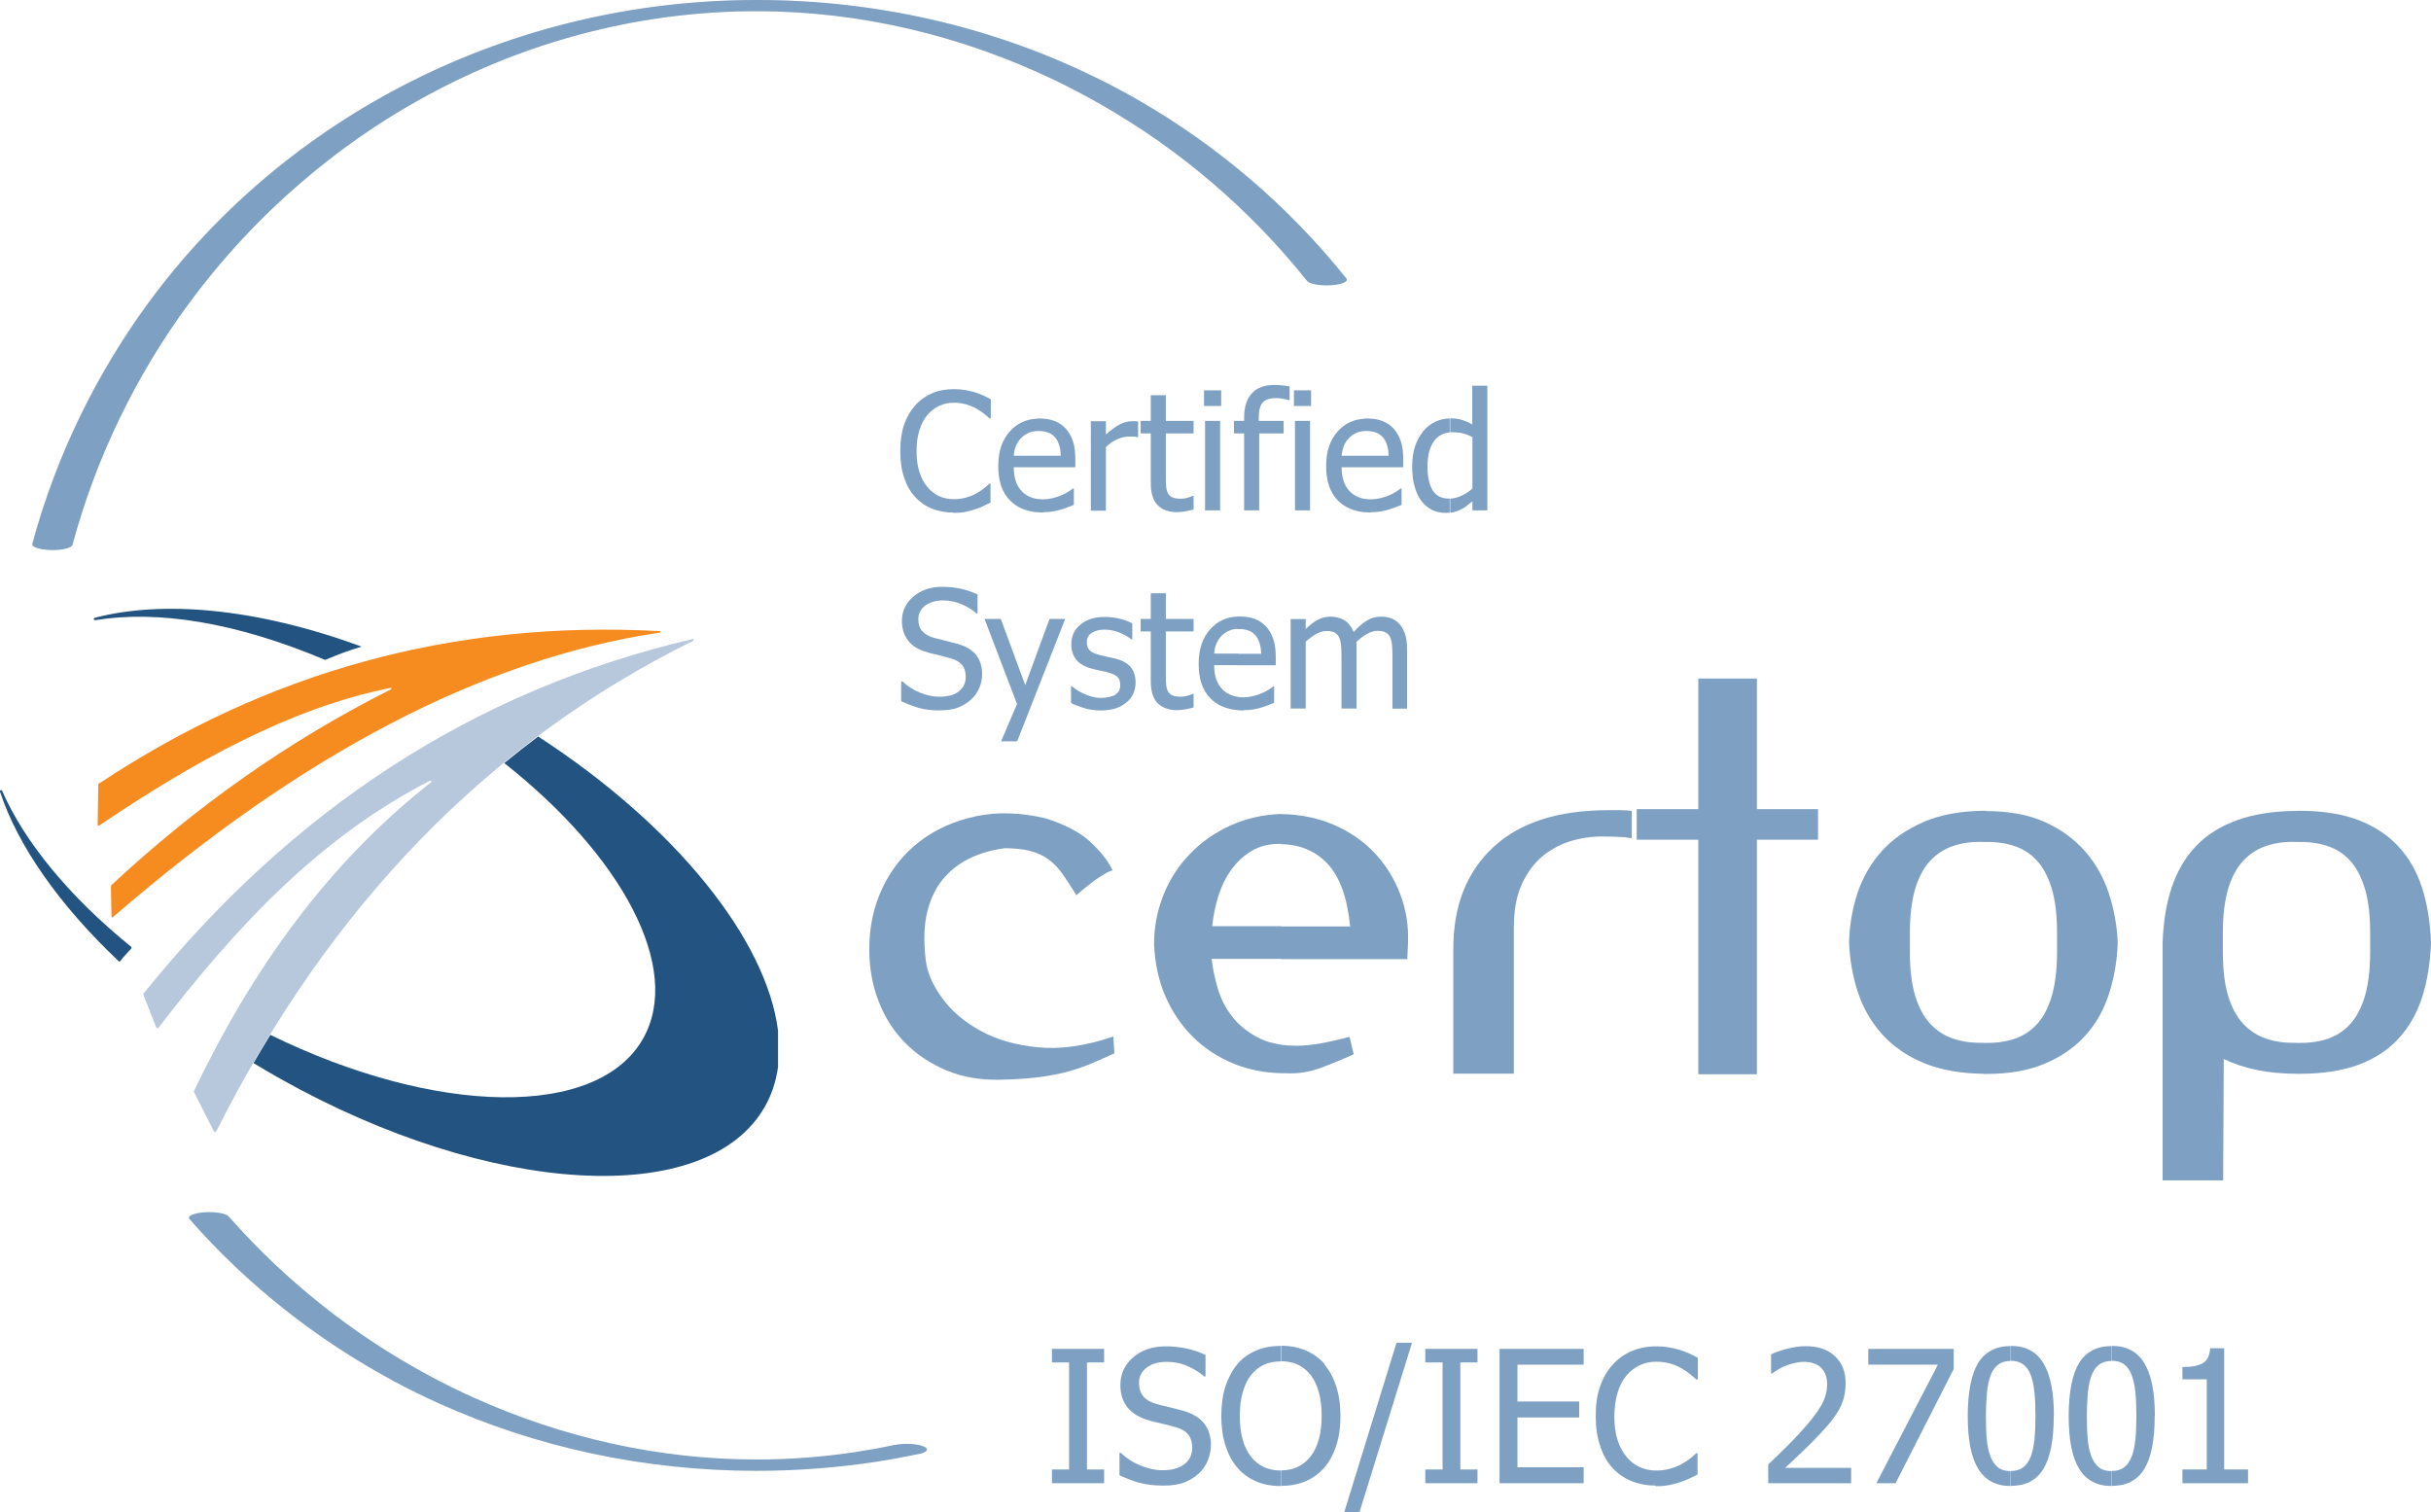 <?xml version="1.0" encoding="UTF-8"?>
<svg id="Layer_2" data-name="Layer 2" xmlns="http://www.w3.org/2000/svg" viewBox="0 0 163.04 101.44">
  <defs>
    <style>
      .cls-1 {
        fill: #b7c8dd;
      }

      .cls-1, .cls-2, .cls-3 {
        fill-rule: evenodd;
      }

      .cls-4 {
        fill: #7ea0c3;
      }

      .cls-2 {
        fill: #235380;
      }

      .cls-3 {
        fill: #f68b1f;
      }

      .cls-5 {
        fill: #e6e7e8;
      }
    </style>
  </defs>
  <g id="Rg_1" data-name="Rg 1">
    <g>
      <g>
        <path class="cls-2" d="M36.08,49.39c9.23,5.99,15.34,13.64,16.1,19.74v2.43c-.13.94-.41,1.82-.87,2.64-3.87,6.89-18.42,6.06-32.5-1.84-.62-.35-1.22-.7-1.81-1.06.37-.64.75-1.27,1.13-1.89,11.1,5.43,21.97,5.65,25.01.23,2.64-4.7-1.41-12.22-9.32-18.46.74-.61,1.5-1.2,2.27-1.78h0ZM21.8,44.26c-5.99-2.53-11.21-3.34-15.39-2.67-.15.02-.17-.12-.03-.16,4.47-1.16,10.72-.69,17.87,1.94-.92.28-1.39.45-2.44.89h0ZM7.93,64.44C3.96,60.68,1.19,56.71,0,53.1c-.03-.12.1-.15.15-.04,1.49,3.4,4.5,7.08,8.62,10.42.05.04.07.09.02.16-.25.27-.49.5-.7.8-.07.09-.12.05-.17,0Z"/>
        <path class="cls-3" d="M6.71,52.51c11.1-7.35,23.53-10.94,37.52-10.18.09,0,.1.08.01.1-11.87,1.76-24.09,8.19-36.65,19.07-.06.06-.11.04-.11-.03-.01-.63-.03-1.27-.04-1.9,0-.16-.01-.16.1-.27,5.51-5.12,11.67-9.54,18.67-13.06.07-.04.06-.11-.03-.1-6.68,1.34-13.16,4.93-19.5,9.21-.08.05-.14.04-.13-.06.01-.83.03-1.66.04-2.5,0-.18-.03-.21.12-.3Z"/>
        <path class="cls-1" d="M46.42,42.87c-14.71,3.44-26.87,11.47-36.73,23.69-.07.08-.09.15-.04.25.28.7.55,1.4.83,2.1.03.07.11.08.15.02,5.09-6.62,10.66-12.68,18.17-16.55.12-.06.18.02.08.11-6.9,5.43-11.94,12.5-15.83,20.6-.06.12-.06.12,0,.23.43.85.86,1.7,1.29,2.55.03.06.11.09.17,0,7.64-15.2,18.32-26.13,31.97-32.89.08-.05.03-.15-.07-.13Z"/>
      </g>
      <path class="cls-4" d="M67.35,56.89c.68,0,1.26.06,1.73.18s.88.31,1.24.57c.35.26.67.59.95.99.28.4.59.87.92,1.41.66-.57,1.16-.96,1.5-1.18.34-.22.59-.37.74-.42.15-.06.22-.08.21-.07-.01.01-.04-.03-.09-.12-.26-.54-.73-1.13-1.41-1.77-.68-.64-1.69-1.17-3-1.59-1.7-.4-3.26-.45-4.7-.14-1.44.31-2.69.87-3.75,1.68-1.06.81-1.89,1.84-2.49,3.09-.6,1.25-.9,2.63-.9,4.14,0,1.27.21,2.45.64,3.53.42,1.08,1.02,2.01,1.8,2.79.78.78,1.7,1.38,2.76,1.82,1.06.44,2.23.64,3.5.62,1.11-.02,2.04-.09,2.81-.19.77-.11,1.43-.24,2-.41s1.07-.35,1.52-.55c.45-.2.92-.41,1.41-.62l-.07-1.13c-1.89.64-3.58.88-5.09.72-1.51-.15-2.8-.53-3.87-1.13-1.07-.6-1.92-1.33-2.54-2.19-.62-.86-.98-1.69-1.08-2.49-.16-1.32-.12-2.44.12-3.36s.63-1.67,1.15-2.24c.52-.58,1.12-1.02,1.82-1.33.69-.31,1.42-.51,2.17-.6Z"/>
      <path class="cls-4" d="M94.39,64.31c0-.14,0-.32.02-.55.01-.22.02-.39.02-.51.05-1.15-.13-2.26-.53-3.3-.4-1.05-.98-1.97-1.73-2.76-.75-.79-1.66-1.41-2.72-1.87-1.06-.46-2.24-.7-3.53-.72v2.02c1.26.02,2.3.45,3.11,1.31.82.87,1.33,2.27,1.52,4.21h-4.63v2.19h8.48ZM85.91,71.98c.09,0,.19,0,.28,0,.82.05,1.61-.07,2.37-.35.75-.28,1.5-.59,2.23-.92l-.28-1.17c-1.48.4-2.66.6-3.53.6-.38,0-.73-.02-1.06-.07v1.91ZM85.91,54.59h0c-1.23.05-2.36.31-3.39.78-1.04.47-1.94,1.1-2.7,1.89-.77.79-1.36,1.7-1.78,2.74-.42,1.04-.64,2.14-.64,3.32.05,1.27.3,2.44.76,3.5.46,1.06,1.08,1.97,1.86,2.74.78.77,1.69,1.36,2.74,1.79.97.39,2.02.6,3.16.63v-1.91c-.6-.09-1.13-.25-1.59-.5-.71-.38-1.28-.85-1.71-1.41-.44-.57-.75-1.19-.95-1.87-.2-.68-.34-1.34-.41-1.98h4.67v-2.19h-4.63c.07-.71.21-1.39.42-2.05.21-.66.5-1.24.87-1.75.37-.51.81-.92,1.34-1.24.53-.32,1.15-.48,1.86-.48h.14s0-2.01,0-2.01Z"/>
      <path class="cls-4" d="M107.86,54.34c-3.37,0-5.94.83-7.72,2.49-1.78,1.66-2.67,3.93-2.67,6.8v8.38h4.06v-9.79c0-1.18.18-2.16.55-2.95.37-.79.84-1.42,1.43-1.89.59-.47,1.25-.81,1.98-1.01.73-.2,1.46-.29,2.19-.26.28,0,.58,0,.88.02.31.01.6.04.88.09v-1.84c-.26-.02-.53-.04-.81-.04h-.78Z"/>
      <polygon class="cls-4" points="121.93 54.27 117.83 54.27 117.83 45.51 113.9 45.51 113.9 54.27 109.77 54.27 109.77 56.32 113.9 56.32 113.9 72.05 117.83 72.05 117.83 56.32 121.93 56.32 121.93 54.27"/>
      <path class="cls-4" d="M133.2,54.38h-.18v2.09c.73-.02,1.4.06,2.01.25.61.19,1.14.52,1.57.99.44.47.77,1.11,1.01,1.91.24.8.35,1.79.35,2.97v1.24c0,1.18-.12,2.17-.35,2.97-.24.8-.57,1.44-1.01,1.91-.44.47-.96.8-1.57.99-.61.19-1.28.27-2.01.25v2.08h.18c1.56,0,2.88-.23,3.98-.71,1.1-.47,2-1.1,2.7-1.89.71-.79,1.23-1.72,1.57-2.79.34-1.07.54-2.21.58-3.41-.05-1.15-.25-2.26-.6-3.32-.35-1.06-.88-2-1.59-2.81-.71-.81-1.6-1.47-2.69-1.96-1.08-.49-2.4-.74-3.96-.74ZM133.03,54.38c-1.55.02-2.88.26-3.99.74-1.15.49-2.1,1.15-2.83,1.96s-1.27,1.75-1.63,2.81c-.35,1.06-.54,2.17-.57,3.32.05,1.18.25,2.3.6,3.36.35,1.06.9,2,1.63,2.81.73.81,1.67,1.46,2.81,1.93,1.1.45,2.43.69,3.98.71v-2.08c-.73.02-1.4-.06-2.01-.27-.61-.2-1.14-.54-1.57-1.01-.44-.47-.77-1.1-1.01-1.89-.24-.79-.35-1.77-.35-2.95v-1.24c0-1.18.12-2.16.35-2.95.24-.79.57-1.42,1.01-1.89.44-.47.96-.81,1.57-1.01.61-.2,1.28-.29,2.01-.26v-2.08Z"/>
      <path class="cls-4" d="M154.02,72.02h.18c1.56,0,2.87-.2,3.96-.6,1.08-.4,1.98-.98,2.69-1.75.71-.77,1.24-1.69,1.59-2.77.35-1.08.55-2.31.6-3.68-.05-1.37-.25-2.59-.6-3.68-.35-1.08-.88-2.01-1.59-2.77-.71-.77-1.6-1.35-2.69-1.77-1.08-.41-2.4-.62-3.96-.62h-.18v2.09c.73-.02,1.4.06,2.01.25.61.19,1.14.52,1.57.99.44.47.77,1.11,1.01,1.91.24.8.35,1.79.35,2.97v1.24c0,1.18-.12,2.17-.35,2.97-.24.8-.57,1.44-1.01,1.91-.44.47-.96.8-1.57.99-.61.19-1.28.27-2.01.25v2.08ZM149.15,71.03c.68.33,1.43.58,2.24.74.77.16,1.65.24,2.63.25v-2.08c-.73.02-1.4-.06-2.01-.27-.61-.2-1.14-.54-1.57-1.01-.44-.47-.77-1.1-1.01-1.89-.24-.79-.35-1.77-.35-2.95v-1.24c0-1.18.12-2.16.35-2.95.24-.79.57-1.42,1.01-1.89.44-.47.96-.81,1.57-1.01.61-.2,1.28-.29,2.01-.26v-2.08c-1.55.01-2.88.22-3.98.62-1.14.41-2.07,1-2.79,1.77-.72.77-1.25,1.69-1.61,2.77s-.55,2.31-.6,3.68v15.94h4.06l.04-8.13Z"/>
      <polygon class="cls-4" points="74.05 99.48 70.55 99.48 70.55 98.56 71.7 98.56 71.7 91.38 70.55 91.38 70.55 90.47 74.05 90.47 74.05 91.38 72.9 91.38 72.9 98.56 74.05 98.56 74.05 99.48"/>
      <path class="cls-4" d="M78.04,99.64c-.66,0-1.21-.07-1.67-.2-.46-.14-.89-.3-1.29-.5v-1.5h.08c.39.37.84.66,1.34.86.5.2.98.31,1.45.31.66,0,1.16-.14,1.5-.42.34-.27.51-.64.51-1.09,0-.36-.09-.65-.27-.88-.18-.23-.46-.39-.85-.5-.28-.08-.53-.15-.76-.2s-.52-.12-.87-.21c-.31-.08-.59-.18-.83-.31-.25-.12-.47-.29-.66-.49-.19-.2-.33-.43-.43-.7-.1-.27-.15-.58-.15-.93,0-.73.29-1.34.85-1.84.57-.49,1.3-.74,2.18-.74.5,0,.98.05,1.43.15.45.1.87.24,1.25.43v1.44h-.09c-.29-.26-.65-.49-1.1-.69-.45-.2-.92-.29-1.41-.29-.56,0-1.01.13-1.35.39-.34.26-.51.6-.51,1.02,0,.38.1.69.3.92.2.23.5.39.88.5.25.07.56.15.93.23.37.09.67.17.92.24.62.19,1.07.48,1.36.86.29.38.43.86.43,1.42,0,.35-.07.7-.21,1.04-.14.34-.34.63-.6.87-.29.26-.62.46-.98.6-.36.14-.82.21-1.37.21Z"/>
      <path class="cls-4" d="M88.81,91.5c.34.39.61.89.8,1.47.19.58.29,1.25.29,2s-.09,1.39-.28,1.98c-.19.59-.45,1.08-.8,1.48-.37.42-.8.73-1.29.93-.49.2-1.03.3-1.62.3v-1.04h0c.84,0,1.5-.31,1.99-.94.49-.63.74-1.53.74-2.72,0-.6-.06-1.12-.19-1.59-.13-.46-.31-.84-.54-1.14-.24-.31-.53-.54-.86-.7s-.72-.23-1.13-.23h0v-1.04c.61,0,1.17.11,1.66.32.49.21.91.51,1.25.9ZM85.9,99.67h0c-.61,0-1.16-.1-1.65-.31-.49-.21-.91-.51-1.26-.92-.35-.4-.61-.89-.8-1.48-.19-.58-.28-1.25-.28-1.99s.09-1.42.28-2c.19-.57.46-1.07.8-1.48.34-.4.76-.7,1.26-.91.49-.21,1.04-.31,1.64-.31h0v1.04c-.43,0-.81.08-1.14.23-.32.15-.61.39-.86.7-.24.31-.42.69-.55,1.16-.13.46-.19.99-.19,1.57,0,1.18.25,2.09.74,2.72.5.63,1.16.94,2,.94v1.04Z"/>
      <polygon class="cls-4" points="94.7 90.06 91.17 101.44 90.15 101.44 93.66 90.06 94.7 90.06"/>
      <polygon class="cls-4" points="99.09 99.48 95.59 99.48 95.59 98.56 96.75 98.56 96.75 91.38 95.59 91.38 95.59 90.47 99.09 90.47 99.09 91.38 97.94 91.38 97.94 98.56 99.09 98.56 99.09 99.48"/>
      <polygon class="cls-4" points="100.57 99.48 100.57 90.47 106.21 90.47 106.21 91.53 101.77 91.53 101.77 94 105.91 94 105.91 95.07 101.77 95.07 101.77 98.41 106.21 98.41 106.21 99.48 100.57 99.48"/>
      <path class="cls-4" d="M111.05,99.64c-.59,0-1.13-.1-1.62-.3-.5-.2-.92-.49-1.28-.88-.36-.39-.64-.88-.83-1.47-.2-.58-.3-1.26-.3-2.02s.09-1.41.29-1.97c.19-.56.47-1.05.84-1.46.36-.41.79-.71,1.28-.92.49-.21,1.04-.32,1.65-.32.3,0,.59.02.85.07.26.05.51.1.74.17.19.06.39.14.6.23.2.09.41.19.6.3v1.45h-.1c-.11-.1-.24-.21-.41-.35-.17-.14-.37-.27-.61-.41-.23-.13-.48-.23-.75-.31-.27-.08-.58-.12-.94-.12-.38,0-.75.08-1.09.24-.34.16-.64.39-.9.7-.25.31-.45.69-.59,1.16-.14.46-.21.99-.21,1.57,0,.62.07,1.15.22,1.6.15.45.35.82.61,1.13.25.3.55.52.88.67.34.15.7.23,1.08.23.35,0,.67-.04.96-.13.3-.08.56-.19.79-.32.22-.12.41-.25.57-.38.16-.13.29-.24.38-.33h.09v1.43c-.2.09-.38.18-.56.27-.18.08-.39.17-.64.25-.26.08-.51.15-.73.19-.23.04-.52.07-.88.07Z"/>
      <path class="cls-4" d="M124.16,99.48h-5.57v-1.26c.4-.38.78-.74,1.13-1.09.36-.35.7-.71,1.04-1.08.69-.75,1.15-1.36,1.4-1.81.25-.45.38-.92.38-1.41,0-.25-.04-.47-.12-.66-.08-.19-.19-.35-.32-.47-.14-.12-.3-.21-.49-.27-.19-.06-.39-.09-.61-.09s-.43.03-.65.08c-.22.05-.43.12-.63.2-.17.07-.33.15-.49.25-.16.1-.29.18-.38.25h-.07v-1.28c.25-.13.6-.25,1.04-.37.45-.12.87-.18,1.27-.18.84,0,1.5.22,1.97.67.48.45.72,1.05.72,1.81,0,.35-.04.68-.12.98-.08.3-.2.57-.34.83-.15.26-.33.52-.54.78-.21.26-.43.51-.67.76-.38.41-.8.84-1.27,1.28-.46.44-.84.8-1.12,1.05h4.43v1.04Z"/>
      <polygon class="cls-4" points="131.03 91.82 127.13 99.48 125.84 99.48 129.97 91.53 125.3 91.53 125.3 90.47 131.03 90.47 131.03 91.82"/>
      <path class="cls-4" d="M137.74,94.97c0,1.62-.24,2.8-.7,3.56-.47.76-1.2,1.13-2.18,1.13h0v-1h0c.33,0,.61-.08.82-.24.22-.16.38-.4.51-.71.12-.3.2-.68.25-1.13.05-.46.07-1,.07-1.62s-.02-1.16-.07-1.61c-.05-.46-.13-.83-.25-1.14-.12-.31-.29-.54-.5-.7-.21-.16-.49-.24-.82-.24h0v-1h0c.99,0,1.72.39,2.18,1.17.47.78.7,1.95.7,3.52ZM134.86,99.67c-.99,0-1.72-.39-2.19-1.16-.47-.77-.7-1.95-.7-3.53s.24-2.81.7-3.57c.47-.75,1.2-1.13,2.18-1.13v1c-.34,0-.61.08-.83.24-.22.16-.39.4-.51.71-.12.31-.2.69-.25,1.16-.04.47-.07,1-.07,1.59,0,.63.02,1.16.06,1.58.04.42.12.8.25,1.14.12.31.29.55.5.72.21.17.5.25.84.25v1Z"/>
      <path class="cls-4" d="M144.51,94.97c0,1.62-.24,2.8-.7,3.56-.47.76-1.2,1.13-2.18,1.13h0v-1h0c.33,0,.61-.08.82-.24.22-.16.38-.4.51-.71.12-.3.2-.68.25-1.13.05-.46.07-1,.07-1.62s-.02-1.16-.07-1.61c-.05-.46-.13-.83-.25-1.14-.12-.31-.29-.54-.5-.7-.21-.16-.49-.24-.82-.24h0v-1h0c.99,0,1.72.39,2.18,1.17.47.78.7,1.95.7,3.52ZM141.63,99.67c-.99,0-1.72-.39-2.19-1.16-.47-.77-.7-1.95-.7-3.53s.24-2.81.7-3.57c.47-.75,1.2-1.13,2.18-1.13v1c-.34,0-.61.08-.83.24-.22.16-.39.4-.51.71-.12.31-.2.69-.25,1.16-.04.47-.07,1-.07,1.59,0,.63.02,1.16.06,1.58.04.42.12.8.25,1.14.12.31.29.55.5.72.21.17.5.25.84.25v1Z"/>
      <path class="cls-4" d="M150.77,99.48h-4.4v-.92h1.63v-6.05h-1.63v-.82c.62,0,1.07-.09,1.37-.26.29-.18.46-.51.49-1h.94v8.13h1.6v.92Z"/>
      <path class="cls-4" d="M63.96,34.38c-.52,0-1-.09-1.44-.26-.44-.17-.82-.44-1.14-.78-.32-.35-.57-.78-.74-1.3-.18-.52-.26-1.11-.26-1.79s.08-1.25.25-1.75c.17-.5.42-.93.74-1.3.32-.36.7-.63,1.13-.82.44-.19.93-.28,1.47-.28.27,0,.52.02.76.06.23.04.45.09.65.15.17.05.35.12.53.2.18.08.36.17.54.27v1.28h-.09c-.09-.09-.21-.19-.36-.31-.15-.12-.33-.24-.54-.36-.2-.11-.43-.2-.67-.27-.24-.07-.52-.11-.83-.11-.34,0-.66.07-.97.21-.3.14-.57.35-.8.62-.23.27-.4.61-.53,1.03-.13.41-.19.87-.19,1.39,0,.55.07,1.02.2,1.42.13.4.31.73.54,1,.22.26.48.46.78.6.3.13.62.2.96.2.31,0,.59-.04.85-.11.26-.08.5-.17.7-.29.2-.11.37-.22.51-.34.14-.12.26-.21.34-.3h.08v1.27c-.18.08-.34.16-.5.24s-.34.15-.57.22c-.23.08-.45.13-.65.17-.2.04-.46.06-.78.06Z"/>
      <path class="cls-4" d="M69.97,34.37c-.14,0-.27,0-.4-.02v-.89c.12.02.26.03.39.03.22,0,.44-.03.65-.08.21-.05.41-.12.58-.19.18-.08.34-.16.46-.24.12-.08.23-.15.31-.22h.06v1.1c-.12.05-.26.1-.44.17-.18.07-.33.12-.47.16-.2.05-.37.1-.53.12-.16.03-.36.04-.6.04h0ZM69.56,28.07c.05,0,.11,0,.16,0,.37,0,.7.05.99.16.29.11.54.28.75.5.21.23.38.51.49.84.12.33.17.74.17,1.22v.55h-2.57v-.77h1.59c0-.27-.04-.51-.1-.7-.06-.2-.14-.36-.25-.5-.12-.15-.27-.27-.45-.34-.19-.08-.41-.12-.68-.12-.04,0-.07,0-.11,0v-.83ZM69.56,34.36c-.76-.07-1.37-.33-1.82-.79-.53-.54-.79-1.3-.79-2.3s.26-1.76.77-2.33c.48-.54,1.09-.83,1.85-.86v.83c-.22,0-.42.05-.58.12-.19.08-.36.2-.51.35-.15.16-.26.33-.34.52-.08.19-.13.41-.15.67h1.59v.77h-1.59c0,.7.18,1.23.53,1.6.27.29.63.46,1.06.53v.89Z"/>
      <path class="cls-4" d="M76.33,29.32h-.05c-.08-.02-.16-.03-.24-.04-.08,0-.19,0-.3,0-.27,0-.54.06-.81.18-.27.12-.52.29-.76.53v4.26h-1.01v-6h1.01v.89c.37-.32.69-.56.96-.69.27-.13.54-.2.8-.2.1,0,.18,0,.23,0,.05,0,.11.01.17.03v1.05Z"/>
      <path class="cls-4" d="M78.93,34.35c-.55,0-.98-.16-1.29-.47-.31-.31-.46-.81-.46-1.49v-3.32h-.68v-.84h.68v-1.72h1.01v1.72h1.86v.84h-1.86v2.85c0,.3,0,.54.02.7.01.16.05.32.12.46.06.12.16.22.3.28.14.06.32.09.55.09.16,0,.32-.02.48-.07.15-.05.27-.09.33-.12h.06v.91c-.19.05-.38.1-.58.13-.19.03-.37.05-.54.05Z"/>
      <path class="cls-4" d="M81.83,34.23h-1.01v-6h1.01v6h0ZM81.9,27.23h-1.15v-1.05h1.15v1.05Z"/>
      <path class="cls-4" d="M86.49,26.84h-.05c-.09-.03-.22-.06-.39-.09-.17-.03-.32-.05-.45-.05-.43,0-.73.1-.91.29-.18.19-.27.54-.27,1.04v.2h1.67v.84h-1.64v5.16h-1.01v-5.16h-.68v-.84h.68v-.2c0-.72.17-1.27.52-1.65.35-.38.84-.56,1.49-.56.19,0,.37,0,.55.03.18.02.34.04.49.07v.92Z"/>
      <path class="cls-4" d="M87.86,34.23h-1.01v-6h1.01v6h0ZM87.93,27.23h-1.15v-1.05h1.15v1.05Z"/>
      <path class="cls-4" d="M91.95,34.37c-.14,0-.27,0-.4-.02v-.89c.12.02.26.03.39.03.22,0,.44-.03.65-.08.21-.05.41-.12.58-.19.18-.08.34-.16.46-.24.12-.08.23-.15.31-.22h.06v1.1c-.12.05-.26.1-.44.17-.18.07-.33.12-.47.16-.2.05-.37.1-.53.12-.16.03-.36.04-.6.04h0ZM91.55,28.07c.05,0,.11,0,.16,0,.37,0,.7.05.99.16.29.11.54.28.75.5.21.23.38.51.49.84.12.33.17.74.17,1.22v.55h-2.57v-.77h1.59c0-.27-.04-.51-.1-.7-.06-.2-.14-.36-.25-.5-.12-.15-.27-.27-.45-.34-.19-.08-.41-.12-.68-.12-.04,0-.07,0-.11,0v-.83ZM91.55,34.36c-.76-.07-1.37-.33-1.82-.79-.53-.54-.79-1.3-.79-2.3s.26-1.76.77-2.33c.48-.54,1.09-.83,1.85-.86v.83c-.22,0-.42.05-.58.12-.19.08-.36.2-.51.35-.15.16-.26.33-.34.52-.08.19-.13.41-.15.67h1.59v.77h-1.59c0,.7.18,1.23.53,1.6.27.29.63.46,1.06.53v.89Z"/>
      <path class="cls-4" d="M99.76,34.23h-1.01v-.61c-.16.13-.29.24-.41.33-.11.09-.25.16-.4.24-.14.07-.29.12-.45.16-.07.02-.15.03-.23.04v-.95c.24,0,.49-.07.73-.18.27-.12.52-.28.76-.49v-3.46c-.25-.12-.47-.21-.67-.25-.2-.05-.41-.07-.65-.07-.06,0-.11,0-.17,0v-.93h0c.3,0,.56.03.78.1.22.07.46.17.7.31v-2.6h1.01v8.36ZM97.25,34.38c-.09.01-.19.02-.3.02-.33,0-.63-.07-.91-.2-.28-.14-.51-.34-.71-.6-.2-.26-.35-.59-.46-.98-.11-.39-.16-.84-.16-1.34s.07-.98.2-1.37c.14-.39.32-.72.56-1.01.22-.26.48-.47.79-.61.31-.15.63-.22.97-.22v.93c-.44.04-.79.23-1.05.58-.29.39-.44.95-.44,1.68s.11,1.25.34,1.62c.23.37.59.56,1.08.56h.07s0,.95,0,.95Z"/>
      <path class="cls-4" d="M63.07,47.65c-.58,0-1.07-.06-1.48-.18-.41-.12-.79-.27-1.15-.44v-1.33h.08c.35.33.75.59,1.19.76.44.18.87.27,1.28.27.59,0,1.03-.12,1.33-.37.3-.24.45-.57.45-.97,0-.32-.08-.58-.24-.78-.16-.2-.41-.35-.75-.45-.25-.07-.47-.13-.68-.18-.2-.05-.46-.11-.77-.19-.27-.07-.52-.16-.74-.27-.22-.11-.41-.25-.58-.43-.16-.18-.29-.38-.38-.62-.09-.24-.14-.51-.14-.82,0-.65.25-1.19.76-1.63.51-.44,1.15-.66,1.93-.66.45,0,.87.04,1.27.13.4.09.77.22,1.11.38v1.27h-.08c-.25-.23-.58-.44-.98-.61-.4-.17-.81-.26-1.25-.26-.49,0-.89.12-1.2.35-.3.23-.46.53-.46.91,0,.34.09.61.27.81.18.2.44.35.78.44.23.06.5.13.83.21.33.08.6.15.81.21.55.17.95.42,1.21.76.25.34.38.76.38,1.26,0,.31-.06.62-.19.92-.13.3-.31.56-.54.77-.26.23-.55.41-.87.54-.32.13-.73.19-1.22.19Z"/>
      <polygon class="cls-4" points="71.44 41.51 68.22 49.72 67.14 49.72 68.21 47.22 66.03 41.51 67.12 41.51 68.76 45.95 70.39 41.51 71.44 41.51"/>
      <path class="cls-4" d="M73.83,47.65c-.4,0-.78-.05-1.13-.16-.35-.11-.64-.22-.87-.34v-1.13h.05c.09.07.19.14.3.23.12.08.27.17.46.26.17.08.36.15.57.21.21.06.42.09.64.09.16,0,.33-.02.52-.06.18-.04.32-.08.41-.14.12-.08.21-.17.27-.26.05-.09.08-.23.08-.42,0-.24-.07-.42-.2-.54-.13-.12-.36-.22-.69-.31-.13-.03-.3-.07-.5-.11-.21-.04-.4-.09-.58-.14-.46-.13-.79-.34-1-.61-.21-.28-.31-.61-.31-1.01,0-.54.2-.98.61-1.32.41-.34.95-.51,1.63-.51.33,0,.67.04,1,.12.34.08.62.19.85.31v1.08h-.05c-.26-.2-.55-.36-.86-.48-.32-.12-.64-.18-.96-.18s-.61.07-.84.21c-.23.14-.34.35-.34.63,0,.25.07.44.2.56.14.12.35.23.65.3.15.04.32.08.5.12.19.04.38.08.58.13.45.11.78.3,1,.55.22.26.34.61.34,1.05,0,.26-.05.5-.15.73-.1.23-.25.43-.45.59-.21.18-.46.32-.73.41-.27.09-.61.14-1.02.14Z"/>
      <path class="cls-4" d="M78.93,47.63c-.55,0-.98-.16-1.29-.47-.31-.31-.46-.81-.46-1.49v-3.32h-.68v-.84h.68v-1.72h1.01v1.72h1.86v.84h-1.86v2.85c0,.3,0,.54.02.7.01.16.05.32.12.46.06.12.16.22.3.28.14.06.32.09.55.09.16,0,.32-.02.48-.07.15-.05.27-.09.33-.12h.06v.91c-.19.05-.38.1-.58.13-.19.03-.37.05-.54.05Z"/>
      <path class="cls-4" d="M83.4,47.65c-.14,0-.27,0-.4-.02v-.89c.12.02.26.03.39.03.22,0,.44-.03.65-.08.21-.05.41-.12.58-.19.18-.08.34-.16.46-.24.12-.08.23-.15.31-.22h.06v1.1c-.12.05-.26.1-.44.17-.18.07-.33.12-.47.16-.2.05-.37.1-.53.12-.16.03-.36.04-.6.04h0ZM83,41.35c.05,0,.11,0,.16,0,.37,0,.7.05.99.16.29.11.54.28.75.5.21.23.38.51.49.84.12.33.17.74.17,1.22v.55h-2.57v-.77h1.59c0-.27-.04-.51-.1-.7-.06-.2-.14-.36-.25-.5-.12-.15-.27-.27-.45-.34-.19-.08-.41-.12-.68-.12-.04,0-.07,0-.11,0v-.83ZM83,47.63c-.76-.07-1.37-.33-1.82-.79-.53-.54-.79-1.3-.79-2.3s.26-1.76.77-2.33c.48-.54,1.09-.83,1.85-.86v.83c-.22,0-.42.05-.58.12-.19.08-.36.2-.51.35-.15.16-.26.33-.34.52-.08.19-.13.41-.15.67h1.59v.77h-1.59c0,.7.18,1.23.53,1.6.27.29.63.46,1.06.53v.89Z"/>
      <path class="cls-4" d="M93.39,47.51v-3.47c0-.27-.01-.53-.03-.76-.02-.23-.07-.42-.13-.55-.07-.14-.17-.25-.31-.32-.13-.07-.31-.1-.54-.1-.21,0-.43.06-.67.19-.24.13-.48.31-.74.55,0,.06,0,.13.01.22,0,.08,0,.18,0,.3v3.95h-1.01v-3.47c0-.27-.01-.53-.03-.76-.02-.23-.07-.42-.13-.55-.07-.14-.17-.25-.31-.32-.13-.07-.31-.1-.54-.1s-.45.07-.69.2c-.24.14-.47.31-.7.52v4.48h-1.01v-6h1.01v.67c.27-.26.53-.47.79-.61.26-.14.54-.22.86-.22.36,0,.67.08.94.24.27.16.48.43.63.79.3-.34.6-.6.89-.77.29-.18.6-.26.94-.26.26,0,.49.04.7.12.21.08.4.21.55.39.16.18.28.41.37.68.09.27.13.61.13,1.03v3.95h-1.01Z"/>
      <path class="cls-4" d="M59.99,96.92c.59-.13,1.43-.1,1.89.07.46.16.36.4-.23.53h-.01s-.02,0-.02,0h0c-.47.1-.96.19-1.47.29-.49.09-.99.17-1.49.25-2.61.39-5.26.59-7.92.59h0c-7.53,0-14.78-1.58-21.3-4.52-1.06-.48-2.08-.98-3.06-1.51-.02,0-.03-.02-.05-.03-5.1-2.75-9.73-6.39-13.62-10.82-.18-.2.27-.41.99-.46.73-.05,1.46.07,1.64.28,3.85,4.37,8.4,7.96,13.4,10.65.02,0,.04.02.05.03.99.53,1.98,1.02,2.96,1.46,6,2.71,12.47,4.16,19,4.16h0s0,0,0,0c2.21,0,4.43-.17,6.63-.5.44-.07.87-.14,1.31-.22.42-.08.86-.16,1.31-.26h0Z"/>
      <path class="cls-5" d="M4.85,36.53c-.06.21-.71.37-1.45.35-.75-.02-1.31-.2-1.25-.41h0c.81-2.99,1.89-5.85,3.21-8.57,1.32-2.71,2.87-5.28,4.63-7.67C19.15,7.79,34.12,0,50.73,0h0c5.16,0,10.21.74,14.99,2.17.76.23,1.52.47,2.27.73,3.8,1.33,7.44,3.12,10.82,5.34.29.19-.03.42-.72.5-.69.08-1.48,0-1.78-.2-3.28-2.15-6.8-3.88-10.45-5.17-.7-.25-1.41-.48-2.12-.69-4.26-1.27-8.65-1.93-13.02-1.93h0s0,0,0,0c-15.2,0-29.2,7.56-38.09,19.62-1.75,2.37-3.29,4.92-4.6,7.62-1.31,2.69-2.38,5.54-3.19,8.52h0Z"/>
      <path class="cls-4" d="M4.87,36.54c-.06.21-.71.37-1.45.35-.75-.02-1.31-.2-1.25-.41h0c.81-2.99,1.89-5.85,3.21-8.57,1.32-2.71,2.87-5.28,4.63-7.67C19.18,7.8,34.15,0,50.76,0h0c7.95,0,15.59,1.76,22.38,5.03,1.09.52,2.15,1.08,3.18,1.67,5.31,3.05,10.07,7.09,13.98,11.98.16.2-.3.41-1.03.45-.73.05-1.45-.08-1.61-.29-3.86-4.83-8.55-8.81-13.78-11.81-1.02-.58-2.05-1.13-3.09-1.63-6.28-3.02-13.12-4.65-20.04-4.65h0s0,0,0,0c-15.2,0-29.2,7.56-38.09,19.62-1.75,2.37-3.29,4.92-4.6,7.62-1.31,2.69-2.38,5.54-3.19,8.52h0Z"/>
    </g>
  </g>
</svg>